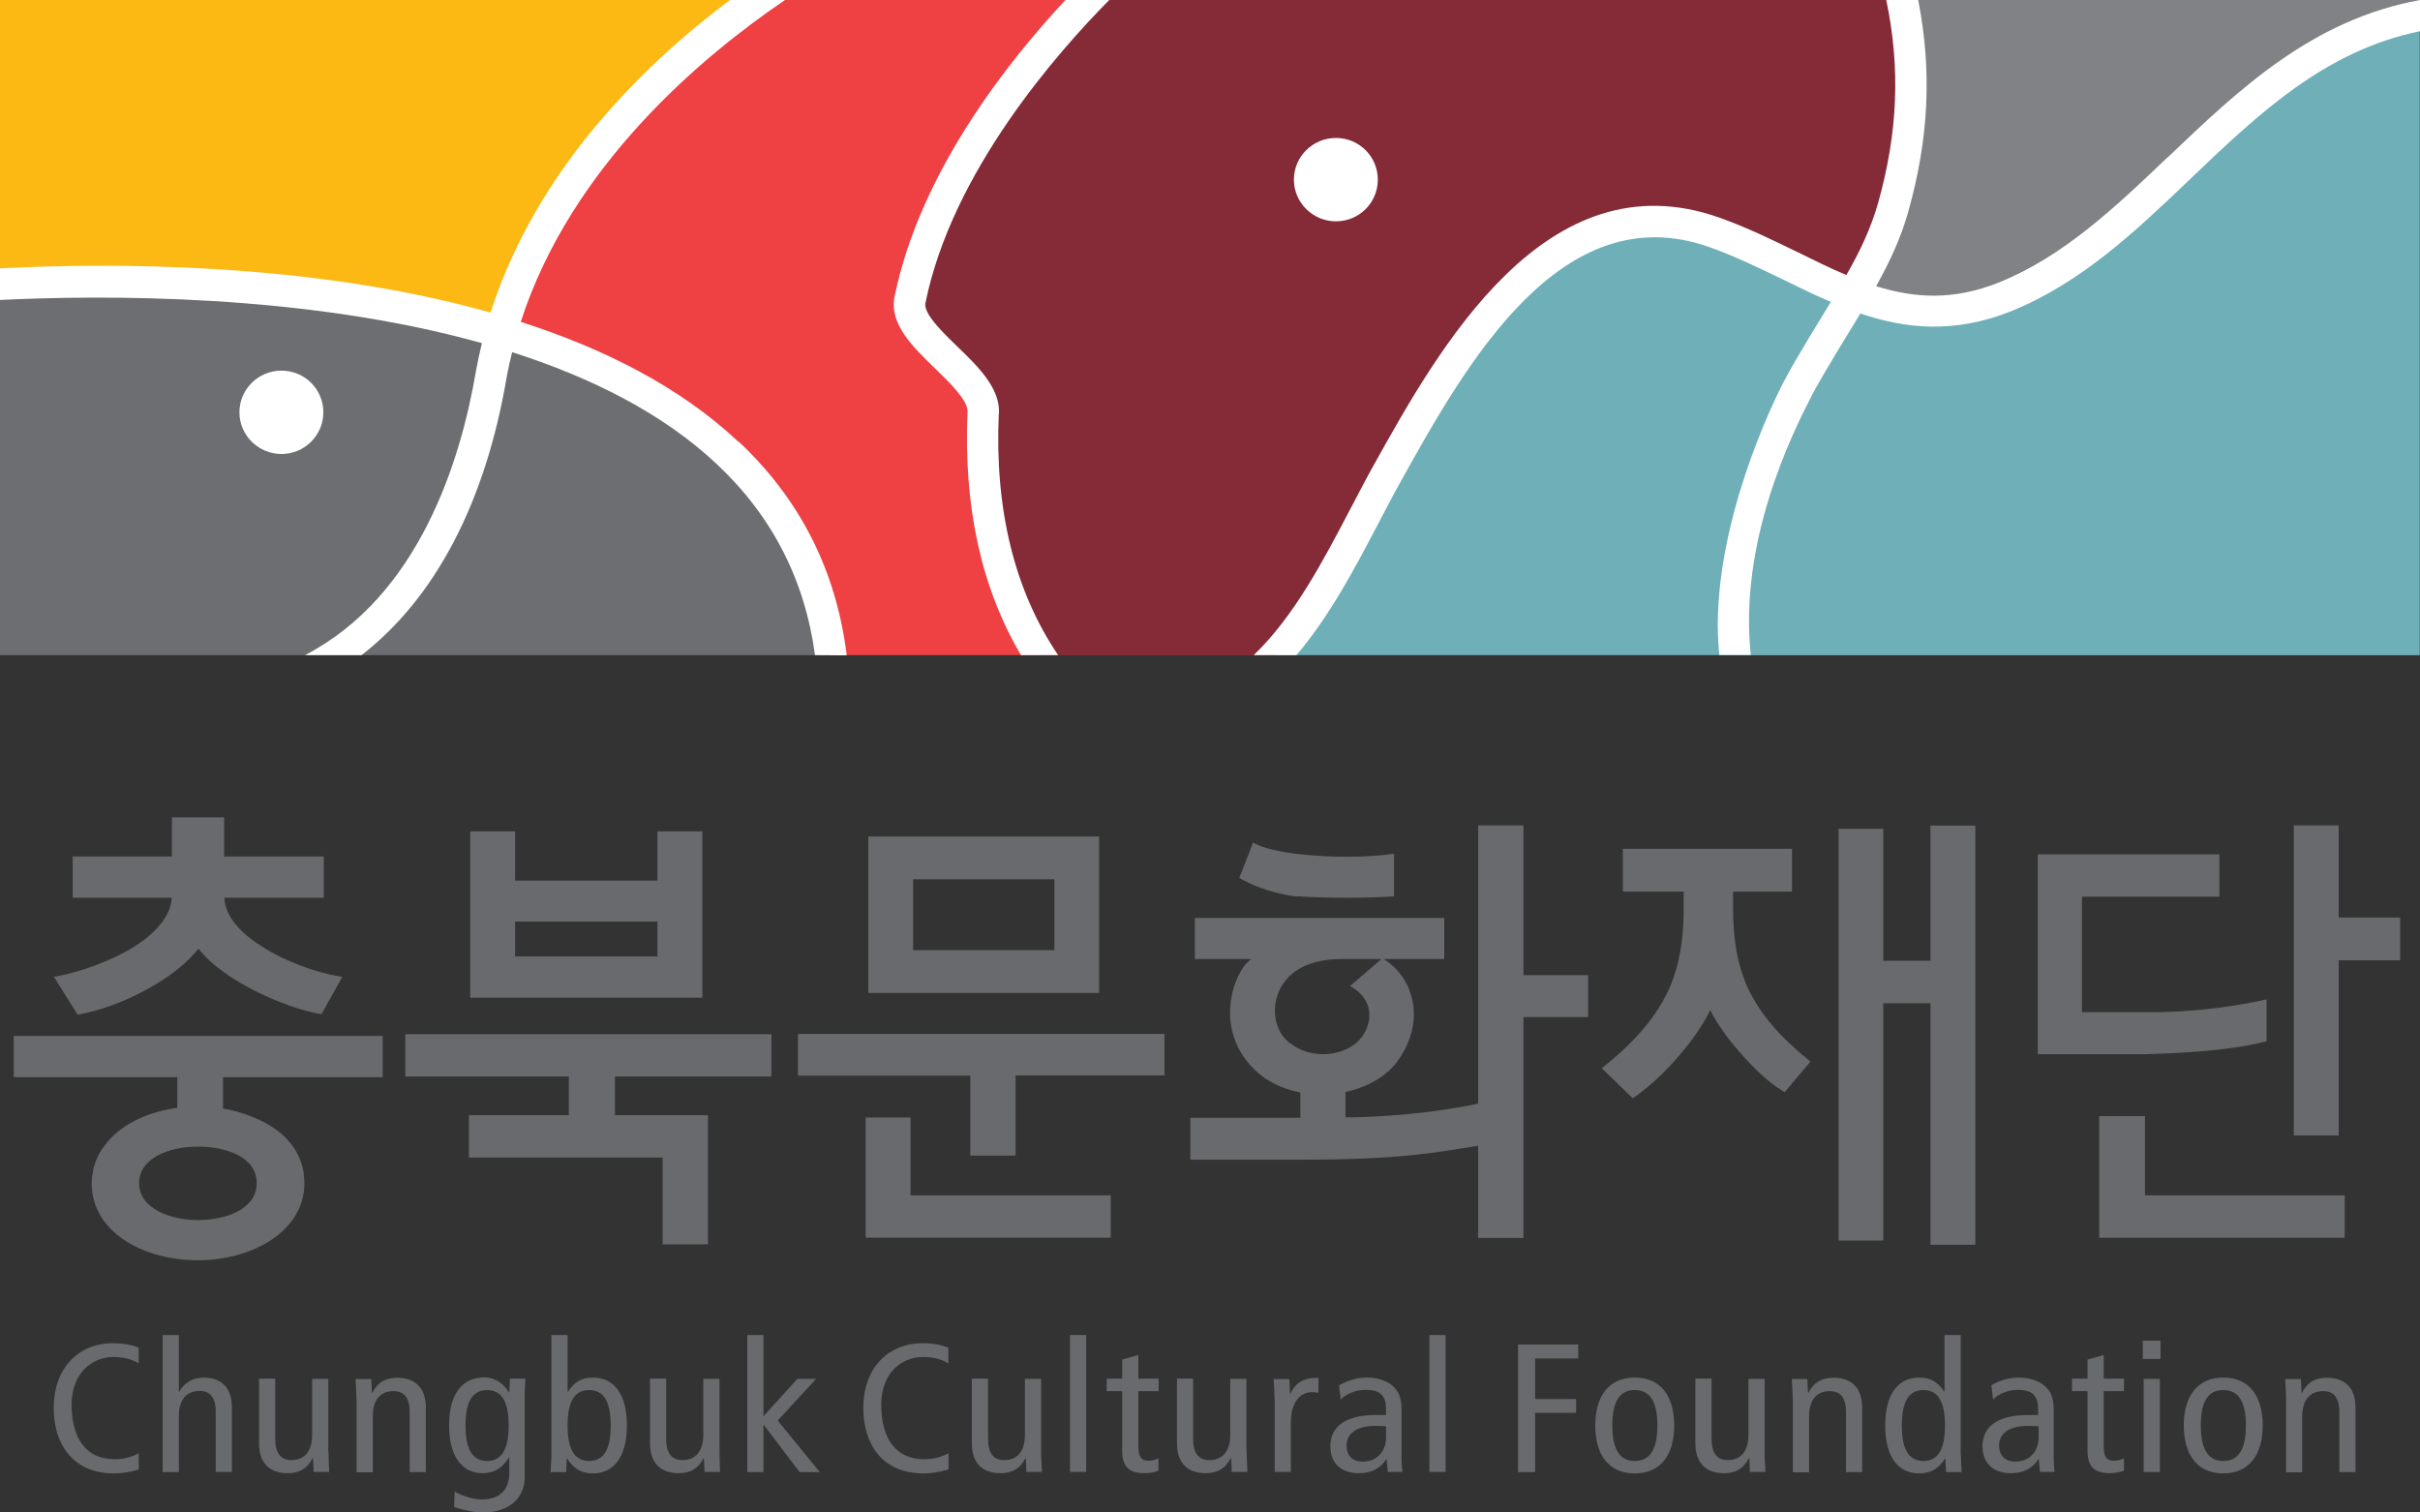 <svg width="96" height="60" viewBox="0 0 96 60" fill="none" xmlns="http://www.w3.org/2000/svg">
<rect x="0" y="0" width="96" height="60" fill="#333333" stroke="none"/>
<g clip-path="url(#clip0_4362_80172)">
<path d="M20.434 36.56H26.082V37.941H20.434V36.56ZM27.862 32.98H26.082V34.932H20.434V32.98H18.654V39.578H27.862V32.98ZM30.601 42.706V41.027H16.078V42.706H22.565V44.241H18.603V45.92H26.287V49.364H28.084V44.241H24.396V42.706H30.601Z" fill="#696A6D"/>
<path d="M41.829 37.693H36.224V34.88H41.829V37.693ZM43.601 33.184H34.444V39.389H43.601V33.184ZM36.121 44.333H34.341V49.098H44.063V47.419H36.121V44.333ZM31.654 41.026V42.671H38.492V45.842H40.289V42.662H46.194V41.017H31.654V41.026Z" fill="#696A6D"/>
<path d="M51.183 41.394C50.755 41.07 50.575 40.584 50.575 40.098C50.575 39.698 50.704 39.297 50.909 39.016C51.371 38.334 52.218 38.044 53.254 38.044H54.803L53.553 39.118L53.639 39.169C54.127 39.459 54.315 39.86 54.324 40.26C54.324 40.618 54.169 40.993 53.921 41.258C53.588 41.616 53.048 41.82 52.492 41.82C52.03 41.82 51.559 41.684 51.2 41.394M60.434 38.683V32.742H58.637V43.781C56.874 44.164 54.7 44.326 53.374 44.326V43.32C54.221 43.133 54.965 42.724 55.41 42.136C55.881 41.505 56.087 40.849 56.087 40.235C56.087 39.314 55.624 38.496 54.888 38.044H57.293V36.416H47.4V38.044H49.634C49.514 38.146 49.403 38.257 49.36 38.308C49.001 38.828 48.795 39.485 48.795 40.166C48.795 41.096 49.197 42.076 50.182 42.775C50.609 43.056 51.08 43.244 51.585 43.337V44.343H47.221V46.005H51.594C55.71 46.005 57.028 45.699 58.637 45.451V49.108H60.434V40.346H63.001V38.683H60.434ZM51.457 35.555C52.133 35.598 52.809 35.615 53.416 35.615C54.187 35.615 54.837 35.589 55.231 35.564H55.299V33.876H55.222C54.828 33.935 54.187 33.987 53.442 33.987C52.877 33.987 52.253 33.961 51.628 33.893C50.704 33.799 50.062 33.62 49.788 33.467L49.711 33.424L49.163 34.822L49.215 34.856C49.548 35.044 50.276 35.41 51.457 35.572" fill="#696A6D"/>
<path d="M89.856 41.326L89.916 41.309V39.647L89.83 39.664C88.718 39.911 87.22 40.115 85.782 40.15H82.59V35.572H88.041V33.893H80.836V41.82H85.081C87.194 41.769 88.837 41.59 89.873 41.317M92.774 36.399V32.742H90.994V45.042H92.774V38.095H95.213V36.399H92.774ZM85.089 44.275H83.275V49.1H93.013V47.42H85.089V44.275Z" fill="#696A6D"/>
<path d="M3.131 40.242C3.944 40.097 4.98 39.731 5.895 39.211C6.691 38.776 7.419 38.214 7.872 37.634C8.369 38.273 9.207 38.844 10.106 39.305C10.996 39.748 11.946 40.097 12.707 40.225H12.759L13.58 38.751L13.477 38.733C12.553 38.589 11.338 38.154 10.38 37.54C9.532 37.012 8.933 36.347 8.899 35.614H12.844V33.977H8.891V32.426H6.82V33.977H2.883V35.614H6.811C6.777 36.33 6.204 36.978 5.399 37.506C4.441 38.12 3.2 38.554 2.241 38.733L2.139 38.751L3.08 40.251H3.131V40.242ZM8.848 44.24V42.731H15.181V41.095H0.547V42.731H7.034V44.223" fill="#696A6D"/>
<path d="M69.41 39.348C68.939 38.394 68.751 37.328 68.751 36.024V35.368H71.087V33.671H64.378V35.368H66.791V36.058C66.791 37.285 66.62 38.3 66.209 39.237C65.713 40.311 64.9 41.292 63.608 42.323L63.539 42.374L64.771 43.568L64.823 43.533C65.465 43.09 66.132 42.451 66.688 41.786C67.185 41.198 67.595 40.593 67.844 40.073C68.1 40.584 68.52 41.181 69.007 41.735C69.546 42.357 70.163 42.945 70.745 43.295L70.796 43.329L71.823 42.11L71.763 42.067C70.599 41.121 69.88 40.277 69.41 39.34M76.581 32.742V38.112H74.707V32.879H72.935V49.21H74.707V39.8H76.581V49.381H78.361V32.751H76.581V32.742Z" fill="#696A6D"/>
<path d="M7.856 48.4C6.76 48.4 5.519 47.948 5.519 46.934C5.519 45.919 6.752 45.485 7.856 45.485C8.96 45.485 10.183 45.894 10.183 46.934C10.183 47.974 8.951 48.4 7.856 48.4ZM12.057 46.601C11.938 45.664 11.33 44.965 10.483 44.521C10.474 44.521 10.457 44.513 10.44 44.504C10.38 44.47 10.32 44.436 10.252 44.411C9.55 44.078 8.711 43.891 7.856 43.891C6.281 43.891 4.775 44.487 4.073 45.553C4.073 45.553 4.065 45.57 4.047 45.578C4.013 45.638 3.97 45.706 3.936 45.766C3.919 45.791 3.911 45.817 3.893 45.851C3.868 45.911 3.842 45.962 3.816 46.022C3.799 46.064 3.782 46.107 3.774 46.15C3.757 46.201 3.739 46.252 3.722 46.303C3.705 46.363 3.697 46.422 3.688 46.482C3.688 46.525 3.671 46.567 3.662 46.61C3.645 46.721 3.637 46.823 3.637 46.942C3.637 48.869 5.673 49.994 7.847 49.994C10.021 49.994 12.075 48.834 12.075 46.942C12.075 46.823 12.066 46.703 12.049 46.601" fill="#696A6D"/>
<path d="M5.503 58.297C5.177 58.391 4.844 58.451 4.536 58.451C2.841 58.451 2.131 57.232 2.131 55.859C2.131 54.282 3.098 53.285 4.493 53.285C4.869 53.285 5.254 53.353 5.503 53.464V54.086C5.212 53.907 4.869 53.831 4.501 53.831C3.637 53.831 2.841 54.487 2.841 55.723C2.841 57.027 3.389 57.888 4.553 57.888C4.895 57.888 5.229 57.803 5.503 57.649V58.289V58.297Z" fill="#696A6D"/>
<path d="M6.453 52.961H7.095V55.203H7.112C7.283 54.896 7.617 54.649 8.062 54.649C8.747 54.649 9.2 55.015 9.2 55.825V58.391H8.558V56.013C8.558 55.424 8.327 55.177 7.916 55.177C7.412 55.177 7.095 55.51 7.095 56.175V58.399H6.453V52.969V52.961Z" fill="#696A6D"/>
<path d="M13.033 57.598C13.033 57.862 13.05 58.135 13.059 58.391H12.442L12.417 57.845H12.4C12.194 58.263 11.869 58.442 11.415 58.442C10.731 58.442 10.277 58.075 10.277 57.257V54.691H10.919V57.078C10.919 57.666 11.15 57.922 11.561 57.922C12.066 57.922 12.383 57.59 12.383 56.925V54.7H13.024V57.598H13.033Z" fill="#696A6D"/>
<path d="M14.138 55.5C14.138 55.227 14.112 54.963 14.104 54.707H14.728L14.754 55.253H14.771C14.976 54.835 15.302 54.656 15.755 54.656C16.431 54.656 16.893 55.023 16.893 55.833V58.398H16.252V56.02C16.252 55.432 16.02 55.185 15.61 55.185C15.105 55.185 14.788 55.517 14.788 56.182V58.407H14.146V55.509L14.138 55.5Z" fill="#696A6D"/>
<path d="M19.323 57.956C19.913 57.956 20.178 57.479 20.178 56.55C20.178 55.621 19.913 55.144 19.323 55.144C18.732 55.144 18.467 55.621 18.467 56.55C18.467 57.479 18.732 57.956 19.323 57.956ZM20.82 58.562C20.82 59.584 20.007 60.002 19.151 60.002C18.826 60.002 18.296 59.891 18.013 59.781L18.039 59.167C18.313 59.337 18.758 59.482 19.109 59.482C19.896 59.482 20.204 59.039 20.204 58.4V57.82H20.187C19.93 58.238 19.596 58.442 19.16 58.442C18.355 58.442 17.816 57.82 17.816 56.541C17.816 55.263 18.355 54.641 19.228 54.641C19.622 54.641 19.964 54.871 20.187 55.229H20.204L20.23 54.692H20.846C20.837 54.913 20.812 55.144 20.812 55.365V58.553L20.82 58.562Z" fill="#696A6D"/>
<path d="M23.372 57.956C23.962 57.956 24.227 57.479 24.227 56.55C24.227 55.62 23.962 55.143 23.372 55.143C22.781 55.143 22.516 55.62 22.516 56.55C22.516 57.479 22.781 57.956 23.372 57.956ZM21.874 52.961H22.516V55.203H22.533C22.79 54.811 23.081 54.649 23.526 54.649C24.33 54.649 24.869 55.271 24.869 56.55C24.869 57.828 24.322 58.45 23.526 58.45C22.961 58.45 22.67 58.144 22.499 57.854H22.482L22.465 58.399H21.84C21.848 58.169 21.874 57.947 21.874 57.717V52.969V52.961Z" fill="#696A6D"/>
<path d="M28.541 57.598C28.541 57.862 28.558 58.135 28.566 58.391H27.95L27.925 57.845H27.907C27.702 58.263 27.377 58.442 26.923 58.442C26.247 58.442 25.785 58.075 25.785 57.257V54.691H26.427V57.078C26.427 57.666 26.658 57.922 27.069 57.922C27.574 57.922 27.899 57.59 27.899 56.925V54.7H28.541V57.598Z" fill="#696A6D"/>
<path d="M31.63 54.7H32.374L30.851 56.353L32.52 58.399H31.724L30.303 56.532H30.286V58.399H29.645V52.961H30.286V56.183L31.63 54.7Z" fill="#696A6D"/>
<path d="M37.611 58.297C37.286 58.391 36.952 58.451 36.644 58.451C34.95 58.451 34.248 57.232 34.248 55.859C34.248 54.282 35.215 53.285 36.61 53.285C36.995 53.285 37.372 53.353 37.62 53.464V54.086C37.329 53.907 36.995 53.831 36.618 53.831C35.746 53.831 34.958 54.487 34.958 55.723C34.958 57.027 35.506 57.888 36.67 57.888C37.012 57.888 37.346 57.803 37.628 57.649V58.289L37.611 58.297Z" fill="#696A6D"/>
<path d="M41.3 57.598C41.3 57.862 41.325 58.135 41.334 58.391H40.718L40.692 57.845H40.675C40.47 58.263 40.145 58.442 39.691 58.442C39.006 58.442 38.553 58.075 38.553 57.257V54.691H39.195V57.078C39.195 57.666 39.426 57.922 39.836 57.922C40.341 57.922 40.658 57.59 40.658 56.925V54.7H41.3V57.598Z" fill="#696A6D"/>
<path d="M43.087 52.961H42.445V58.391H43.087V52.961Z" fill="#696A6D"/>
<path d="M45.954 58.348C45.8 58.399 45.586 58.442 45.415 58.442C44.825 58.442 44.517 58.22 44.517 57.564V55.186H43.9V54.691H44.517V53.933L45.158 53.754V54.691H45.963V55.186H45.158V57.368C45.158 57.786 45.27 57.948 45.561 57.948C45.723 57.948 45.834 57.905 45.954 57.854V58.348Z" fill="#696A6D"/>
<path d="M49.454 57.598C49.454 57.862 49.479 58.135 49.479 58.391H48.863L48.837 57.845H48.82C48.615 58.263 48.281 58.442 47.828 58.442C47.152 58.442 46.69 58.075 46.69 57.257V54.691H47.331V57.078C47.331 57.666 47.562 57.922 47.973 57.922C48.478 57.922 48.803 57.59 48.803 56.925V54.7H49.445V57.598H49.454Z" fill="#696A6D"/>
<path d="M50.558 55.5C50.558 55.227 50.541 54.963 50.523 54.707H51.148L51.174 55.287H51.191C51.396 54.835 51.73 54.656 52.303 54.656V55.253C52.226 55.236 52.141 55.227 52.055 55.227C51.559 55.227 51.208 55.636 51.208 56.438V58.39H50.566V55.492L50.558 55.5Z" fill="#696A6D"/>
<path d="M54.983 56.583C54.872 56.566 54.709 56.566 54.53 56.566C53.777 56.566 53.417 56.907 53.417 57.334C53.417 57.726 53.631 57.981 54.076 57.981C54.632 57.981 54.983 57.555 54.983 57.044V56.583ZM53.126 54.955C53.452 54.759 53.845 54.648 54.23 54.648C54.804 54.648 55.154 54.879 55.266 54.998C55.437 55.16 55.599 55.382 55.599 55.901V57.828C55.599 58.05 55.617 58.263 55.634 58.39H55.052L55.009 57.888H54.992C54.812 58.169 54.495 58.442 53.896 58.442C53.255 58.442 52.775 58.092 52.775 57.376C52.775 56.66 53.272 56.132 54.607 56.132H54.983V55.961C54.983 55.688 54.958 55.526 54.838 55.364C54.709 55.194 54.453 55.134 54.187 55.134C53.785 55.134 53.409 55.288 53.186 55.518L53.118 54.947L53.126 54.955Z" fill="#696A6D"/>
<path d="M57.345 52.961H56.703V58.391H57.345V52.961Z" fill="#696A6D"/>
<path d="M60.221 53.336H62.608V53.89H60.897V55.501H62.523V56.047H60.897V58.399H60.221V53.336Z" fill="#696A6D"/>
<path d="M64.849 57.956C65.465 57.956 65.748 57.478 65.748 56.549C65.748 55.62 65.465 55.143 64.849 55.143C64.233 55.143 63.959 55.62 63.959 56.549C63.959 57.478 64.242 57.956 64.849 57.956ZM64.849 54.648C65.885 54.648 66.415 55.39 66.415 56.549C66.415 57.709 65.885 58.45 64.849 58.45C63.814 58.45 63.283 57.709 63.283 56.549C63.283 55.39 63.814 54.648 64.849 54.648Z" fill="#696A6D"/>
<path d="M70.001 57.598C70.001 57.862 70.027 58.135 70.035 58.391H69.419L69.393 57.845H69.376C69.171 58.263 68.846 58.442 68.392 58.442C67.716 58.442 67.254 58.075 67.254 57.257V54.691H67.896V57.078C67.896 57.666 68.127 57.922 68.538 57.922C69.043 57.922 69.359 57.59 69.359 56.925V54.7H70.001V57.598Z" fill="#696A6D"/>
<path d="M71.114 55.5C71.114 55.227 71.089 54.963 71.08 54.707H71.696L71.722 55.253H71.739C71.944 54.835 72.278 54.656 72.732 54.656C73.416 54.656 73.87 55.023 73.87 55.833V58.398H73.228V56.02C73.228 55.432 72.997 55.185 72.586 55.185C72.081 55.185 71.765 55.517 71.765 56.182V58.407H71.123V55.509L71.114 55.5Z" fill="#696A6D"/>
<path d="M76.3 55.143C75.709 55.143 75.444 55.62 75.444 56.55C75.444 57.479 75.709 57.956 76.3 57.956C76.89 57.956 77.156 57.479 77.156 56.55C77.156 55.62 76.89 55.143 76.3 55.143ZM77.789 57.717C77.789 57.939 77.815 58.169 77.815 58.399H77.198L77.173 57.854H77.156C76.993 58.144 76.694 58.45 76.129 58.45C75.324 58.45 74.785 57.828 74.785 56.55C74.785 55.271 75.324 54.649 76.129 54.649C76.574 54.649 76.865 54.811 77.121 55.203H77.138V52.961H77.78V57.709L77.789 57.717Z" fill="#696A6D"/>
<path d="M80.861 56.583C80.75 56.566 80.587 56.566 80.416 56.566C79.654 56.566 79.303 56.907 79.303 57.334C79.303 57.726 79.517 57.981 79.962 57.981C80.519 57.981 80.87 57.555 80.87 57.044V56.583H80.861ZM78.995 54.955C79.312 54.759 79.714 54.648 80.091 54.648C80.664 54.648 81.006 54.879 81.135 54.998C81.306 55.16 81.469 55.382 81.469 55.901V57.828C81.469 58.05 81.486 58.263 81.503 58.39H80.921L80.878 57.888H80.861C80.681 58.169 80.365 58.442 79.766 58.442C79.124 58.442 78.644 58.092 78.644 57.376C78.644 56.66 79.141 56.132 80.476 56.132H80.852V55.961C80.852 55.688 80.827 55.526 80.707 55.364C80.579 55.194 80.322 55.134 80.065 55.134C79.663 55.134 79.286 55.288 79.064 55.518L78.995 54.947V54.955Z" fill="#696A6D"/>
<path d="M84.249 58.348C84.095 58.399 83.881 58.442 83.71 58.442C83.12 58.442 82.811 58.22 82.811 57.564V55.186H82.195V54.691H82.811V53.933L83.453 53.754V54.691H84.258V55.186H83.453V57.368C83.453 57.786 83.564 57.948 83.864 57.948C84.018 57.948 84.138 57.905 84.258 57.854V58.348H84.249Z" fill="#696A6D"/>
<path d="M85.038 54.701H85.68V58.392H85.038V54.701ZM85.706 53.908H85.004V53.184H85.706V53.908Z" fill="#696A6D"/>
<path d="M88.195 57.956C88.811 57.956 89.094 57.478 89.094 56.549C89.094 55.62 88.811 55.143 88.195 55.143C87.579 55.143 87.305 55.62 87.305 56.549C87.305 57.478 87.587 57.956 88.195 57.956ZM88.195 54.648C89.23 54.648 89.761 55.39 89.761 56.549C89.761 57.709 89.222 58.45 88.195 58.45C87.168 58.45 86.629 57.709 86.629 56.549C86.629 55.39 87.168 54.648 88.195 54.648Z" fill="#696A6D"/>
<path d="M90.687 55.5C90.687 55.227 90.661 54.963 90.652 54.707H91.277L91.303 55.253H91.32C91.525 54.835 91.85 54.656 92.304 54.656C92.989 54.656 93.442 55.023 93.442 55.833V58.398H92.8V56.02C92.8 55.432 92.569 55.185 92.159 55.185C91.654 55.185 91.328 55.517 91.328 56.182V58.407H90.687V55.509V55.5Z" fill="#696A6D"/>
<path d="M30.037 0H0V11.277C4.185 11.064 12.588 11.004 19.88 13.195C21.668 6.913 26.589 2.455 30.037 0Z" fill="#FDB913"/>
<path d="M40.708 25.069C40.614 24.898 40.529 24.719 40.452 24.54C40.417 24.464 40.374 24.387 40.34 24.31C40.238 24.089 40.144 23.858 40.058 23.637C40.032 23.577 40.015 23.517 39.989 23.458C39.912 23.253 39.844 23.049 39.776 22.844C39.741 22.742 39.707 22.631 39.681 22.529C39.639 22.384 39.596 22.23 39.553 22.085C39.527 21.975 39.493 21.855 39.467 21.736C39.433 21.591 39.399 21.438 39.373 21.293C39.331 21.071 39.288 20.841 39.245 20.611C39.228 20.509 39.211 20.406 39.194 20.296C39.168 20.134 39.151 19.963 39.125 19.801C39.117 19.724 39.108 19.639 39.099 19.562C38.962 18.267 38.954 16.946 39.048 15.633C36.737 13.971 36.215 12.488 36.215 12.488C37.063 5.234 43.472 0 43.472 0H30.037C26.597 2.455 21.668 6.913 19.879 13.195C20.589 13.408 21.299 13.638 21.984 13.902C22.027 13.92 22.07 13.937 22.113 13.954C22.771 14.209 23.413 14.491 24.038 14.789C24.269 14.9 24.509 15.011 24.74 15.121C29.027 17.338 32.288 20.756 32.964 25.989H41.247C41.102 25.759 40.965 25.521 40.837 25.282C40.794 25.214 40.76 25.137 40.717 25.06" fill="#EF4044"/>
<path d="M22.113 13.944C14.386 10.987 4.621 11.038 0 11.276V25.989H32.956C32.151 19.732 27.658 16.067 22.113 13.944Z" fill="#6D6E71"/>
<path d="M75.453 0H43.473C43.473 0 37.029 5.131 36.182 12.385C36.182 12.385 36.772 14.107 39.048 15.633C38.954 16.946 38.954 18.267 39.1 19.562C39.108 19.639 39.117 19.724 39.126 19.801C39.143 19.963 39.168 20.134 39.194 20.296C39.211 20.398 39.228 20.5 39.245 20.611C39.279 20.841 39.322 21.063 39.374 21.293C39.408 21.438 39.434 21.591 39.476 21.736C39.502 21.855 39.536 21.966 39.562 22.085C39.605 22.239 39.639 22.384 39.69 22.529C39.724 22.631 39.75 22.742 39.784 22.844C39.853 23.049 39.921 23.253 39.998 23.458C40.016 23.517 40.041 23.577 40.058 23.637C40.144 23.867 40.238 24.089 40.341 24.31C40.375 24.387 40.418 24.464 40.452 24.54C40.538 24.719 40.623 24.89 40.709 25.069C40.751 25.146 40.786 25.214 40.828 25.291C40.957 25.529 41.094 25.768 41.239 25.998H50.593C52.501 23.944 53.716 21.131 55.034 18.77C57.61 14.15 61.598 6.964 67.999 9.231C69.976 9.93 71.713 11.004 73.51 11.695C74.161 10.587 74.751 9.462 75.093 8.234C75.889 5.413 76.018 2.796 75.453 0.009" fill="#842B37"/>
<path d="M75.452 0C76.017 2.787 75.889 5.404 75.093 8.226C74.751 9.453 74.16 10.587 73.51 11.686C75.341 12.385 77.241 12.692 79.517 11.78C85.781 9.274 88.931 1.645 95.991 1.057V0H75.452Z" fill="#808285"/>
<path d="M73.51 11.688C72.774 12.932 71.961 14.143 71.302 15.413C70.344 17.271 69.685 19.308 69.128 21.354C68.778 22.667 68.581 24.44 68.82 25.991H95.991V1.059C88.922 1.647 85.782 9.276 79.517 11.782C77.241 12.694 75.341 12.387 73.51 11.688Z" fill="#6FAFB7"/>
<path d="M69.138 21.353C69.694 19.307 70.353 17.27 71.311 15.412C71.97 14.142 72.783 12.931 73.519 11.687C71.722 10.996 69.985 9.922 68.008 9.223C61.607 6.948 57.61 14.133 55.043 18.762C53.725 21.131 52.51 23.936 50.602 25.99H68.829C68.59 24.439 68.787 22.666 69.138 21.353Z" fill="#6FAFB7"/>
<path d="M12.827 16.357C12.827 17.269 12.082 18.01 11.167 18.01C10.251 18.01 9.498 17.269 9.498 16.357C9.498 15.445 10.243 14.703 11.167 14.703C12.091 14.703 12.827 15.445 12.827 16.357Z" fill="white"/>
<path d="M54.657 7.126C54.657 8.047 53.913 8.78 52.997 8.78C52.081 8.78 51.328 8.038 51.328 7.126C51.328 6.214 52.073 5.473 52.997 5.473C53.921 5.473 54.657 6.214 54.657 7.126Z" fill="white"/>
<path d="M85.987 6.24C83.959 8.174 81.862 10.178 79.286 11.209C77.472 11.934 75.931 11.823 74.425 11.354C74.947 10.416 75.409 9.445 75.7 8.396C76.522 5.481 76.642 2.804 76.094 0H74.827C75.392 2.694 75.29 5.251 74.502 8.055C74.22 9.052 73.775 9.99 73.244 10.911C72.611 10.646 71.978 10.331 71.319 10.007C70.335 9.53 69.316 9.027 68.212 8.635C61.323 6.188 57.053 13.86 54.494 18.454C54.178 19.017 53.878 19.605 53.562 20.202C52.466 22.29 51.345 24.438 49.736 25.989H51.431C52.766 24.413 53.758 22.52 54.674 20.773C54.982 20.185 55.282 19.605 55.598 19.043C58.114 14.533 61.905 7.706 67.81 9.803C68.846 10.169 69.83 10.655 70.788 11.115C71.396 11.414 72.003 11.712 72.628 11.976C72.5 12.189 71.216 14.261 70.771 15.121C69.924 16.758 67.759 21.693 68.204 25.981H69.453C68.974 21.489 71.071 17.244 71.875 15.684C72.294 14.874 73.629 12.718 73.8 12.436C75.589 13.042 77.514 13.246 79.765 12.351C82.564 11.226 84.746 9.146 86.859 7.126C89.606 4.501 92.225 2.012 96.008 1.236V0C91.72 0.776 88.819 3.546 85.995 6.24H85.987Z" fill="white"/>
<path d="M39.63 16.4C39.673 15.394 38.809 14.55 37.97 13.741C37.371 13.161 36.627 12.436 36.712 12.019C37.765 6.819 41.924 2.105 44.003 0H42.266C39.964 2.463 36.49 6.853 35.488 11.763C35.266 12.846 36.199 13.749 37.097 14.619C37.679 15.181 38.407 15.889 38.381 16.34C38.218 20.099 38.929 23.33 40.503 25.989H41.975C40.246 23.432 39.451 20.21 39.622 16.4H39.63Z" fill="white"/>
<path d="M29.302 17.534C26.974 15.343 23.936 13.817 20.658 12.769C22.669 6.546 27.89 2.208 31.141 0H28.959C25.622 2.498 21.3 6.657 19.46 12.402C12.229 10.357 4.133 10.433 0 10.646V11.899C4.031 11.703 12.058 11.635 19.118 13.613C19.032 13.962 18.955 14.32 18.887 14.687C18.288 18.241 16.636 23.637 12.101 25.989H14.343C17.252 23.731 19.263 19.954 20.11 14.9C20.17 14.585 20.239 14.278 20.316 13.971C23.431 14.968 26.298 16.392 28.454 18.429C30.637 20.483 31.929 23.015 32.331 25.989H32.399L33.589 25.998C33.178 22.657 31.749 19.818 29.31 17.525L29.302 17.534Z" fill="white"/>
</g>
<defs>
<clipPath id="clip0_4362_80172">
<rect width="96" height="60" fill="white"/>
</clipPath>
</defs>
</svg>
